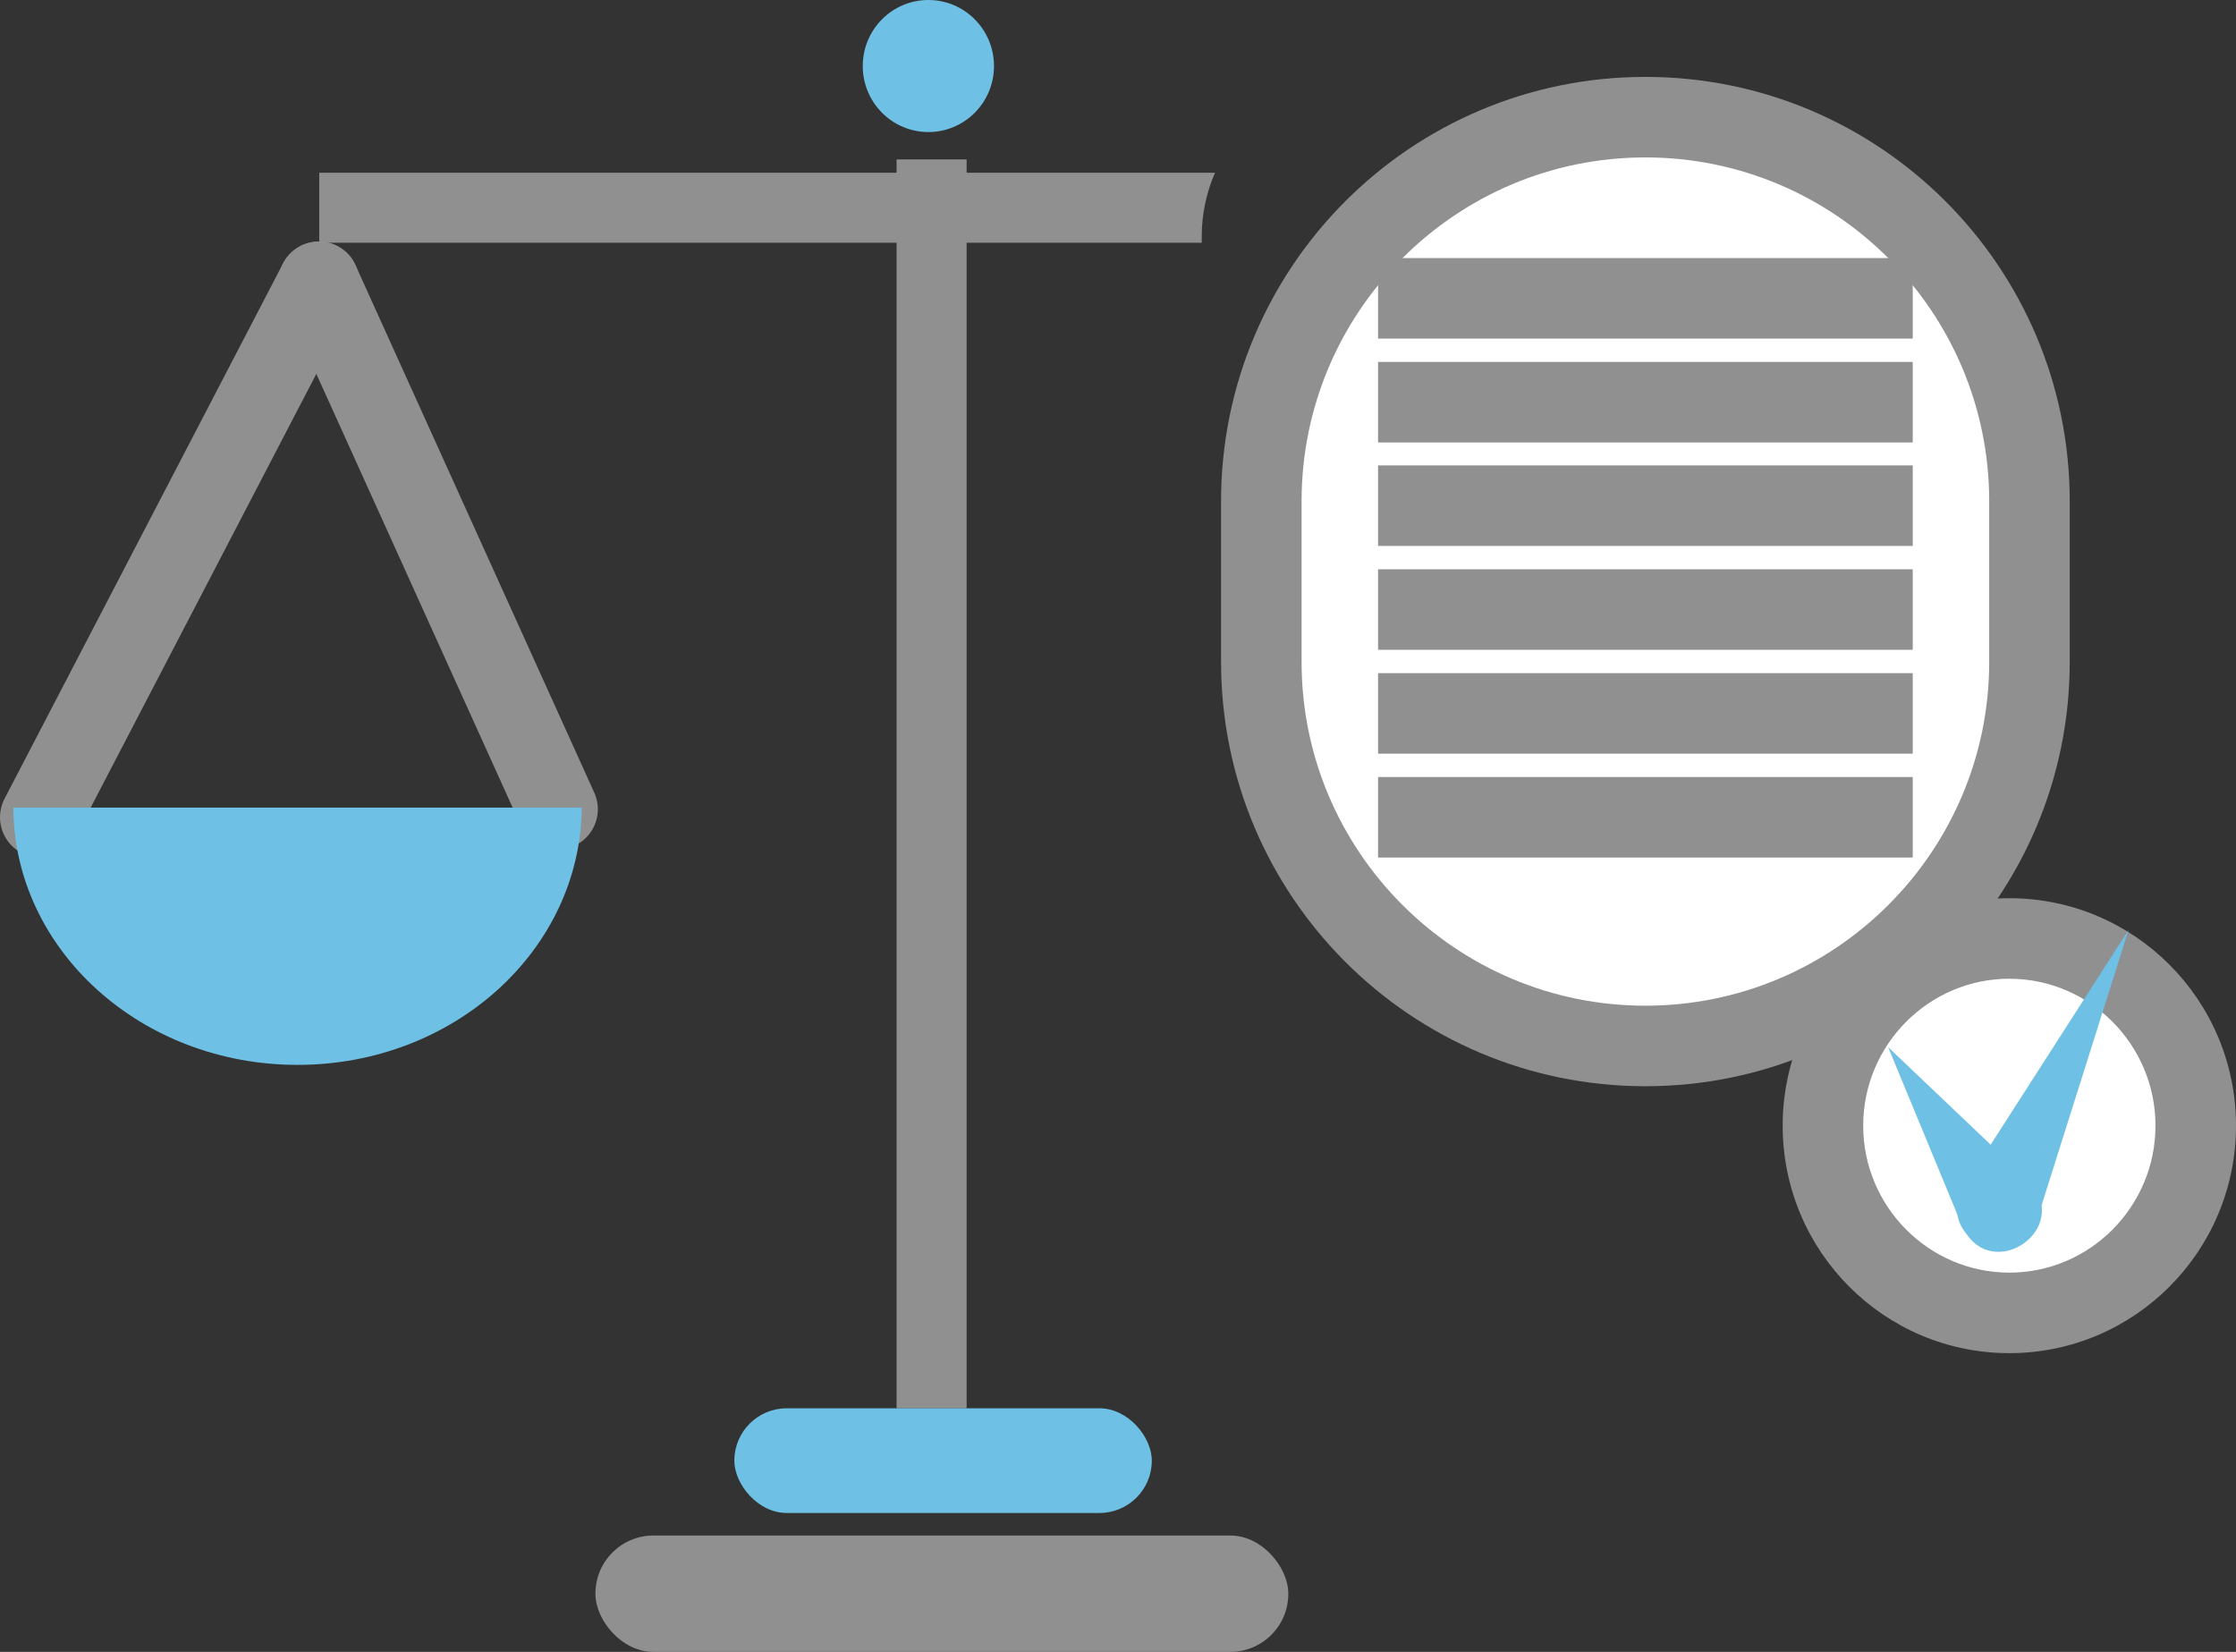 <svg xmlns="http://www.w3.org/2000/svg" id="_&#x421;&#x43B;&#x43E;&#x439;_2" data-name="&#x421;&#x43B;&#x43E;&#x439; 2" viewBox="0 0 55.54 41.03"><rect x="0" y="0" width="55.54" height="41.03" fill="#333333" stroke="none"/><defs><style>      .cls-1, .cls-2 {        fill: #fff;      }      .cls-3 {        fill: #909090;      }      .cls-4 {        fill: #6ec0e4;      }      .cls-5 {        fill: none;      }      .cls-5, .cls-2 {        stroke: #909090;        stroke-miterlimit: 10;        stroke-width: 2px;      }      .cls-2 {        stroke-linecap: round;      }    </style></defs><g id="_&#x44D;&#x43A;&#x441;&#x43F;&#x435;&#x440;&#x442;&#x438;&#x437;&#x430;" data-name="&#x44D;&#x43A;&#x441;&#x43F;&#x435;&#x440;&#x442;&#x438;&#x437;&#x430;"><g><path class="cls-1" d="M40.87,25.98c-5.26,0-9.54-4.28-9.54-9.54v-3.99c0-5.26,4.28-9.54,9.54-9.54s9.54,4.28,9.54,9.54v3.99c0,5.26-4.28,9.54-9.54,9.54Z"></path><path class="cls-3" d="M40.87,3.91c4.71,0,8.54,3.83,8.54,8.54v3.99c0,4.71-3.83,8.54-8.54,8.54s-8.54-3.83-8.54-8.54v-3.99c0-4.71,3.83-8.54,8.54-8.54m0-2h0c-5.82,0-10.54,4.72-10.54,10.54v3.99c0,5.82,4.72,10.54,10.54,10.54h0c5.82,0,10.54-4.72,10.54-10.54v-3.99c0-5.82-4.72-10.54-10.54-10.54h0Z"></path></g><line class="cls-5" x1="34.23" y1="7.41" x2="47.51" y2="7.41"></line><line class="cls-5" x1="34.23" y1="9.99" x2="47.51" y2="9.99"></line><line class="cls-5" x1="34.23" y1="12.56" x2="47.51" y2="12.56"></line><line class="cls-5" x1="34.23" y1="15.14" x2="47.51" y2="15.14"></line><line class="cls-5" x1="34.23" y1="17.72" x2="47.51" y2="17.72"></line><line class="cls-5" x1="34.23" y1="20.3" x2="47.51" y2="20.3"></line><g><ellipse class="cls-1" cx="49.91" cy="27.95" rx="4.63" ry="4.65"></ellipse><path class="cls-3" d="M49.91,24.31c2,0,3.63,1.64,3.63,3.65s-1.63,3.65-3.63,3.65-3.63-1.64-3.63-3.65,1.63-3.65,3.63-3.65m0-2c-3.11,0-5.63,2.53-5.63,5.65s2.52,5.65,5.63,5.65,5.63-2.53,5.63-5.65-2.52-5.65-5.63-5.65h0Z"></path></g><g><line class="cls-1" x1="49.57" y1="29.9" x2="46.91" y2="26.01"></line><path class="cls-4" d="M48.74,30.46l-1.84-4.45,3.49,3.32c1.13,1.19-.95,2.61-1.65,1.13h0Z"></path></g><g><line class="cls-1" x1="49.69" y1="29.9" x2="52.87" y2="23.1"></line><path class="cls-4" d="M48.78,29.47l4.09-6.37-2.28,7.22c-.5,1.42-2.58,.45-1.81-.85h0Z"></path></g><rect class="cls-3" x="22.27" y="3.96" width="1.74" height="31.02"></rect><rect class="cls-4" x="18.24" y="34.98" width="10.37" height="2.6" rx="1.3" ry="1.3"></rect><rect class="cls-3" x="14.79" y="38.14" width="17.21" height="2.89" rx="1.44" ry="1.44"></rect><ellipse class="cls-4" cx="23.06" cy="1.64" rx="1.63" ry="1.64"></ellipse><line class="cls-2" x1="7.92" y1="7" x2="1" y2="20.3"></line><line class="cls-2" x1="7.92" y1="7" x2="13.85" y2="20.1"></line><path class="cls-3" d="M29.85,5.87c0-.56,.12-1.1,.33-1.58H7.93v1.74H29.85v-.15Z"></path><path class="cls-4" d="M.33,20.06c.02,3.53,3.17,6.39,7.06,6.39s7.03-2.86,7.06-6.39H.33Z"></path></g></svg>